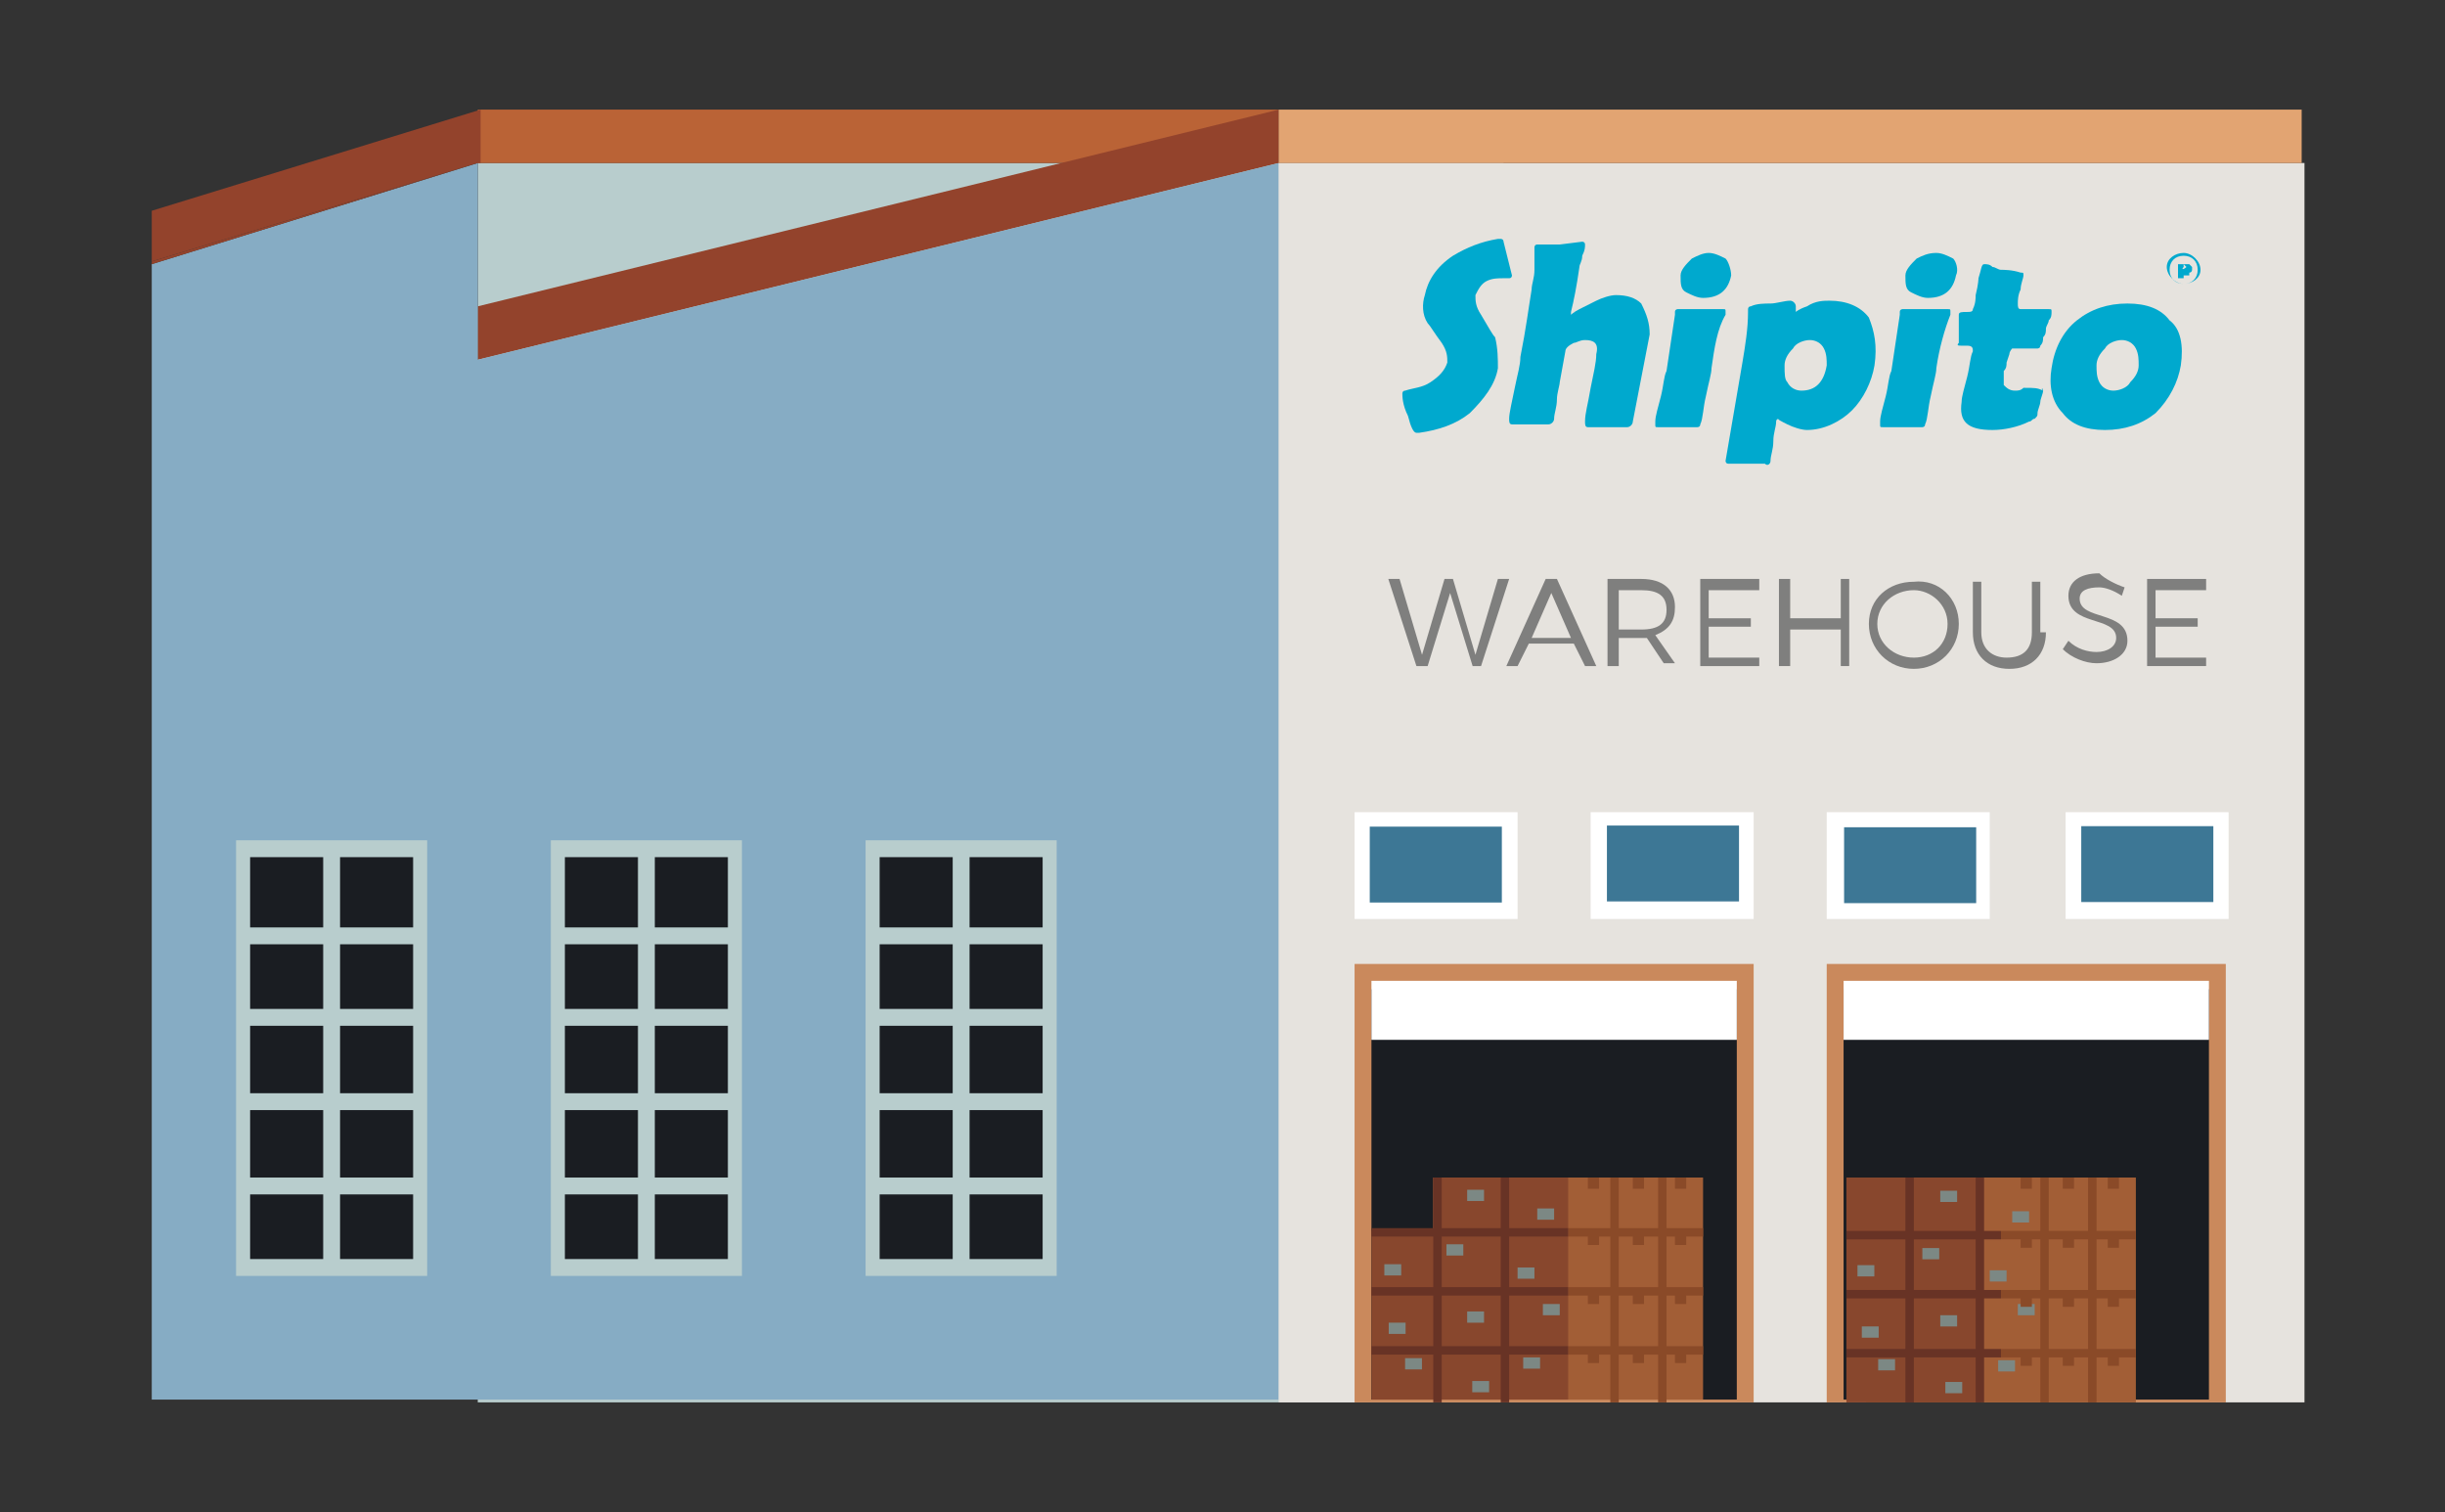 <?xml version="1.0" encoding="utf-8"?>
<!-- Generator: Adobe Illustrator 23.0.4, SVG Export Plug-In . SVG Version: 6.00 Build 0)  -->
<svg version="1.1"
	 id="Layer_1" xmlns:cc="http://creativecommons.org/ns#" xmlns:dc="http://purl.org/dc/elements/1.1/" xmlns:inkscape="http://www.inkscape.org/namespaces/inkscape" xmlns:rdf="http://www.w3.org/1999/02/22-rdf-syntax-ns#" xmlns:sodipodi="http://sodipodi.sourceforge.net/DTD/sodipodi-0.dtd" xmlns:svg="http://www.w3.org/2000/svg"
	 xmlns="http://www.w3.org/2000/svg" xmlns:xlink="http://www.w3.org/1999/xlink" x="0px" y="0px" viewBox="0 0 87 53.8"
	 style="enable-background:new 0 0 87 53.8;" xml:space="preserve">
<rect x="0" y="0" width="87" height="53.8" fill="#333333" stroke="none"/>
<style type="text/css">
	.st0{fill:#B8CDCD;}
	.st1{fill:#BA6336;}
	.st2{fill:#93432C;}
	.st3{fill:#86ACC4;}
	.st4{fill:#E6E3DE;}
	.st5{fill:#1A1D22;}
	.st6{fill:#E2A472;}
	.st7{fill:#FFFFFF;}
	.st8{fill:#3D7795;}
	.st9{fill:#CA895C;}
	.st10{fill:#A25E36;}
	.st11{fill:#88472D;}
	.st12{fill:#683325;}
	.st13{fill:#8A4A28;}
	.st14{fill:#7C8884;}
	.st15{fill:#00A9CE;}
	.st16{fill:#7F7F7E;}
</style>
<g>
	<rect x="17" y="5.8" class="st0" width="36.5" height="44.1"/>
	<rect x="17" y="3.9" class="st1" width="28.5" height="1.9"/>
	<polygon class="st2" points="45.5,3.9 17,10.9 17,12.8 45.5,5.8 	"/>
	<polygon class="st3" points="17,12.8 17,5.8 5.4,9.4 5.4,49.8 17,49.8 45.5,49.8 45.5,5.8 	"/>
	<rect x="45.5" y="5.8" class="st4" width="36.5" height="44.1"/>
	<g>
		<rect x="8.4" y="29.9" class="st0" width="6.8" height="15.5"/>
		<rect x="8.9" y="30.5" class="st5" width="5.8" height="14.3"/>
		<rect x="8.7" y="33" class="st0" width="6.3" height="0.6"/>
		<rect x="8.7" y="35.9" class="st0" width="6.3" height="0.6"/>
		<rect x="8.7" y="38.9" class="st0" width="6.3" height="0.6"/>
		<rect x="8.7" y="41.9" class="st0" width="6.3" height="0.6"/>
		<rect x="11.5" y="30.1" class="st0" width="0.6" height="15"/>
	</g>
	<g>
		<rect x="19.6" y="29.9" class="st0" width="6.8" height="15.5"/>
		<rect x="20.1" y="30.5" class="st5" width="5.8" height="14.3"/>
		<rect x="19.9" y="33" class="st0" width="6.3" height="0.6"/>
		<rect x="19.9" y="35.9" class="st0" width="6.3" height="0.6"/>
		<rect x="19.9" y="38.9" class="st0" width="6.3" height="0.6"/>
		<rect x="19.9" y="41.9" class="st0" width="6.3" height="0.6"/>
		<rect x="22.7" y="30.1" class="st0" width="0.6" height="15"/>
	</g>
	<g>
		<rect x="30.8" y="29.9" class="st0" width="6.8" height="15.5"/>
		<rect x="31.3" y="30.5" class="st5" width="5.8" height="14.3"/>
		<rect x="31" y="33" class="st0" width="6.3" height="0.6"/>
		<rect x="31" y="35.9" class="st0" width="6.3" height="0.6"/>
		<rect x="31" y="38.9" class="st0" width="6.3" height="0.6"/>
		<rect x="31" y="41.9" class="st0" width="6.3" height="0.6"/>
		<rect x="33.9" y="30.1" class="st0" width="0.6" height="15"/>
	</g>
	<rect x="45.5" y="3.9" class="st6" width="36.4" height="1.9"/>
	<g>
		<rect x="48.2" y="28.9" class="st7" width="5.8" height="3.8"/>
		
			<rect x="49.7" y="28.4" transform="matrix(-1.836970e-16 1 -1 -1.836970e-16 81.84 -20.286)" class="st8" width="2.7" height="4.7"/>
	</g>
	<g>
		<rect x="56.6" y="28.9" class="st7" width="5.8" height="3.8"/>
		
			<rect x="58.1" y="28.4" transform="matrix(-1.836970e-16 1 -1 -1.836970e-16 90.279 -28.725)" class="st8" width="2.7" height="4.7"/>
	</g>
	<g>
		<rect x="65" y="28.9" class="st7" width="5.8" height="3.8"/>
		
			<rect x="66.6" y="28.4" transform="matrix(-1.836970e-16 1 -1 -1.836970e-16 98.718 -37.164)" class="st8" width="2.7" height="4.7"/>
	</g>
	<g>
		<rect x="73.5" y="28.9" class="st7" width="5.8" height="3.8"/>
		
			<rect x="75" y="28.4" transform="matrix(-1.836970e-16 1 -1 -1.836970e-16 107.157 -45.603)" class="st8" width="2.7" height="4.7"/>
	</g>
	<g>
		<rect x="48.2" y="34.3" class="st9" width="14.2" height="15.6"/>
		<rect x="48.8" y="35.2" class="st5" width="13" height="14.6"/>
		<rect x="48.8" y="34.9" class="st7" width="13" height="2.1"/>
	</g>
	<g>
		<rect x="65" y="34.3" class="st9" width="14.2" height="15.6"/>
		<rect x="65.6" y="35.2" class="st5" width="13" height="14.6"/>
		<rect x="65.6" y="34.9" class="st7" width="13" height="2.1"/>
	</g>
	<g>
		<polygon class="st2" points="17.1,3.9 5.4,7.5 5.4,9.3 17,5.8 17,5.8 17.1,5.8 		"/>
		<polygon class="st2" points="5.4,9.3 5.4,9.4 17,5.8 17,5.8 		"/>
	</g>
	<g>
		<polygon class="st10" points="51,41.9 51,43.8 49.5,43.8 49.5,49.8 60.6,49.8 60.6,41.9 		"/>
		<polygon class="st11" points="51,41.9 51,43.8 48.8,43.8 48.8,49.8 55.8,49.8 55.8,41.9 		"/>
		<g>
			<g>
				<rect x="51" y="41.9" class="st12" width="0.3" height="8"/>
			</g>
			<g>
				<rect x="53.4" y="41.9" class="st12" width="0.3" height="8"/>
			</g>
		</g>
		<g>
			<g>
				<rect x="57.3" y="41.9" class="st13" width="0.3" height="8"/>
			</g>
			<g>
				<rect x="59" y="41.9" class="st13" width="0.3" height="8"/>
			</g>
		</g>
		<g>
			<g>
				<rect x="55.8" y="43.7" class="st13" width="4.8" height="0.3"/>
			</g>
			<g>
				<rect x="55.8" y="45.8" class="st13" width="4.8" height="0.3"/>
			</g>
			<g>
				<rect x="55.8" y="47.9" class="st13" width="4.8" height="0.3"/>
			</g>
		</g>
		<g>
			<g>
				<g>
					<rect x="48.8" y="43.7" class="st12" width="7" height="0.3"/>
				</g>
			</g>
			<g>
				<g>
					<rect x="48.8" y="45.8" class="st12" width="7" height="0.3"/>
				</g>
			</g>
			<g>
				<g>
					<rect x="48.8" y="47.9" class="st12" width="7" height="0.3"/>
				</g>
			</g>
		</g>
		<g>
			<g>
				<rect x="54.7" y="43" class="st14" width="0.6" height="0.4"/>
				<rect x="54" y="45.1" class="st14" width="0.6" height="0.4"/>
				<rect x="54.9" y="46.4" class="st14" width="0.6" height="0.4"/>
				<rect x="54.2" y="48.3" class="st14" width="0.6" height="0.4"/>
			</g>
			<g>
				
					<rect x="49.9" y="48.2" transform="matrix(-1 -1.224647e-16 1.224647e-16 -1 100.497 96.927)" class="st14" width="0.6" height="0.4"/>
				
					<rect x="49.3" y="47.1" transform="matrix(-1 -1.224647e-16 1.224647e-16 -1 99.315 94.564)" class="st14" width="0.6" height="0.4"/>
				
					<rect x="49.2" y="44.9" transform="matrix(-1 -1.224647e-16 1.224647e-16 -1 99.059 90.284)" class="st14" width="0.6" height="0.4"/>
			</g>
			<g>
				
					<rect x="52.3" y="49" transform="matrix(-1 -1.224647e-16 1.224647e-16 -1 105.287 98.54)" class="st14" width="0.6" height="0.4"/>
				
					<rect x="52.2" y="46.7" transform="matrix(-1 -1.224647e-16 1.224647e-16 -1 105.006 93.765)" class="st14" width="0.6" height="0.4"/>
				
					<rect x="51.5" y="44.3" transform="matrix(-1 -1.224647e-16 1.224647e-16 -1 103.569 88.975)" class="st14" width="0.6" height="0.4"/>
				
					<rect x="52.2" y="42.2" transform="matrix(-1 -1.224647e-16 1.224647e-16 -1 105.006 84.935)" class="st14" width="0.6" height="0.4"/>
			</g>
		</g>
		<g>
			<rect x="56.5" y="41.9" class="st13" width="0.4" height="0.4"/>
			<rect x="56.5" y="43.9" class="st13" width="0.4" height="0.4"/>
			<rect x="56.5" y="46" class="st13" width="0.4" height="0.4"/>
			<rect x="56.5" y="48.1" class="st13" width="0.4" height="0.4"/>
		</g>
		<g>
			<rect x="58.1" y="41.9" class="st13" width="0.4" height="0.4"/>
			<rect x="58.1" y="43.9" class="st13" width="0.4" height="0.4"/>
			<rect x="58.1" y="46" class="st13" width="0.4" height="0.4"/>
			<rect x="58.1" y="48.1" class="st13" width="0.4" height="0.4"/>
		</g>
		<g>
			<rect x="59.6" y="41.9" class="st13" width="0.4" height="0.4"/>
			<rect x="59.6" y="43.9" class="st13" width="0.4" height="0.4"/>
			<rect x="59.6" y="46" class="st13" width="0.4" height="0.4"/>
			<rect x="59.6" y="48.1" class="st13" width="0.4" height="0.4"/>
		</g>
	</g>
	<g>
		<polygon class="st10" points="67.9,41.9 67.9,43.9 66.4,43.9 66.4,49.9 76,49.9 76,41.9 		"/>
		<rect x="65.7" y="41.9" class="st11" width="4.8" height="8"/>
		<g>
			<g>
				<rect x="67.8" y="41.9" class="st12" width="0.3" height="8"/>
			</g>
			<g>
				<rect x="70.3" y="41.9" class="st12" width="0.3" height="8"/>
			</g>
		</g>
		<g>
			<g>
				<rect x="72.6" y="41.9" class="st13" width="0.3" height="8"/>
			</g>
			<g>
				<rect x="74.3" y="41.9" class="st13" width="0.3" height="8"/>
			</g>
		</g>
		<g>
			<g>
				<rect x="71.2" y="43.8" class="st13" width="4.8" height="0.3"/>
			</g>
			<g>
				<rect x="71.2" y="45.9" class="st13" width="4.8" height="0.3"/>
			</g>
			<g>
				<rect x="71.2" y="48" class="st13" width="4.8" height="0.3"/>
			</g>
		</g>
		<g>
			<g>
				<g>
					<rect x="65.7" y="43.8" class="st12" width="5.5" height="0.3"/>
				</g>
			</g>
			<g>
				<g>
					<rect x="65.7" y="45.9" class="st12" width="5.5" height="0.3"/>
				</g>
			</g>
			<g>
				<g>
					<rect x="65.7" y="48" class="st12" width="5.5" height="0.3"/>
				</g>
			</g>
		</g>
		<g>
			<g>
				<rect x="71.6" y="43.1" class="st14" width="0.6" height="0.4"/>
				<rect x="70.8" y="45.2" class="st14" width="0.6" height="0.4"/>
				<rect x="71.8" y="46.4" class="st14" width="0.6" height="0.4"/>
				<rect x="71.1" y="48.4" class="st14" width="0.6" height="0.4"/>
			</g>
			<g>
				
					<rect x="66.8" y="48.3" transform="matrix(-1 -1.224647e-16 1.224647e-16 -1 134.231 97.061)" class="st14" width="0.6" height="0.4"/>
				
					<rect x="66.2" y="47.1" transform="matrix(-1 -1.224647e-16 1.224647e-16 -1 133.049 94.698)" class="st14" width="0.6" height="0.4"/>
				
					<rect x="66.1" y="45" transform="matrix(-1 -1.224647e-16 1.224647e-16 -1 132.794 90.418)" class="st14" width="0.6" height="0.4"/>
			</g>
			<g>
				
					<rect x="69.2" y="49.1" transform="matrix(-1 -1.224647e-16 1.224647e-16 -1 139.021 98.674)" class="st14" width="0.6" height="0.4"/>
				
					<rect x="69.1" y="46.7" transform="matrix(-1 -1.224647e-16 1.224647e-16 -1 138.74 93.899)" class="st14" width="0.6" height="0.4"/>
				
					<rect x="68.3" y="44.3" transform="matrix(-1 -1.224647e-16 1.224647e-16 -1 137.303 89.109)" class="st14" width="0.6" height="0.4"/>
				
					<rect x="69.1" y="42.3" transform="matrix(-1 -1.224647e-16 1.224647e-16 -1 138.74 85.069)" class="st14" width="0.6" height="0.4"/>
			</g>
		</g>
		<g>
			<rect x="71.9" y="41.9" class="st13" width="0.4" height="0.4"/>
			<rect x="71.9" y="44" class="st13" width="0.4" height="0.4"/>
			<rect x="71.9" y="46.1" class="st13" width="0.4" height="0.4"/>
			<rect x="71.9" y="48.2" class="st13" width="0.4" height="0.4"/>
		</g>
		<g>
			<rect x="73.4" y="41.9" class="st13" width="0.4" height="0.4"/>
			<rect x="73.4" y="44" class="st13" width="0.4" height="0.4"/>
			<rect x="73.4" y="46.1" class="st13" width="0.4" height="0.4"/>
			<rect x="73.4" y="48.2" class="st13" width="0.4" height="0.4"/>
		</g>
		<g>
			<rect x="75" y="41.9" class="st13" width="0.4" height="0.4"/>
			<rect x="75" y="44" class="st13" width="0.4" height="0.4"/>
			<rect x="75" y="46.1" class="st13" width="0.4" height="0.4"/>
			<rect x="75" y="48.2" class="st13" width="0.4" height="0.4"/>
		</g>
	</g>
	<g>
		<path class="st15" d="M53.3,13.1c-0.1,0.6-0.5,1.1-1,1.6c-0.5,0.4-1.1,0.6-1.8,0.7c0,0,0,0-0.1,0c-0.1,0-0.2-0.2-0.3-0.6
			c-0.2-0.4-0.2-0.7-0.2-0.8c0,0,0-0.1,0.1-0.1c0.3-0.1,0.6-0.1,0.9-0.3c0.3-0.2,0.5-0.4,0.6-0.7c0-0.2,0-0.4-0.2-0.7
			c-0.3-0.4-0.4-0.6-0.5-0.7c-0.2-0.3-0.2-0.7-0.1-1c0.1-0.5,0.4-1,1-1.4c0.5-0.3,1-0.5,1.6-0.6c0,0,0.1,0,0.1,0c0,0,0.1,0,0.1,0.1
			c0.1,0.4,0.2,0.8,0.3,1.2c0,0,0,0,0,0c0,0,0,0.1-0.1,0.1c0,0,0,0,0,0c0,0-0.1,0-0.1,0c0,0-0.1,0-0.1,0c-0.2,0-0.4,0-0.6,0.1
			c-0.2,0.1-0.3,0.3-0.4,0.5c0,0.2,0,0.4,0.2,0.7c0.3,0.5,0.4,0.7,0.5,0.8C53.3,12.4,53.3,12.8,53.3,13.1z"/>
		<path class="st15" d="M58.7,11.9L58.1,15c0,0.1-0.1,0.2-0.2,0.2c-0.1,0-0.3,0-0.7,0c-0.2,0-0.5,0-0.7,0c-0.1,0-0.1-0.1-0.1-0.2
			c0-0.3,0.1-0.6,0.2-1.2c0.1-0.5,0.2-0.9,0.2-1.2c0.1-0.4-0.1-0.5-0.4-0.5c-0.2,0-0.3,0.1-0.4,0.1c-0.2,0.1-0.3,0.2-0.3,0.3
			l-0.2,1.1c0,0.1-0.1,0.4-0.1,0.6c0,0.3-0.1,0.5-0.1,0.7c0,0.1-0.1,0.2-0.2,0.2c-0.1,0-0.4,0-0.8,0c-0.2,0-0.4,0-0.5,0
			c-0.1,0-0.1-0.1-0.1-0.2c0-0.2,0.1-0.6,0.2-1.1c0.1-0.5,0.2-0.8,0.2-1.1c0.2-1,0.3-1.8,0.4-2.4c0-0.2,0.1-0.4,0.1-0.7
			c0-0.2,0-0.4,0-0.7c0,0,0-0.1,0-0.1c0,0,0-0.1,0.1-0.1c0.1,0,0.3,0,0.4,0c0.2,0,0.4,0,0.4,0l0.8-0.1c0,0,0.1,0,0.1,0.1
			c0,0.1,0,0.2-0.1,0.4c0,0.2-0.1,0.3-0.1,0.4c-0.1,0.7-0.2,1.2-0.3,1.6c0,0.1,0,0.1,0,0.1c0,0,0.1-0.1,0.3-0.2
			c0.2-0.1,0.4-0.2,0.6-0.3c0.2-0.1,0.5-0.2,0.7-0.2c0.4,0,0.7,0.1,0.9,0.3C58.6,11.2,58.7,11.5,58.7,11.9z"/>
		<path class="st15" d="M60.9,13.1c0,0.2-0.1,0.5-0.2,1c-0.1,0.4-0.1,0.8-0.2,1c0,0.1-0.1,0.1-0.1,0.1c-0.2,0-0.5,0-0.7,0
			c-0.2,0-0.5,0-0.7,0c-0.1,0-0.1,0-0.1-0.1c0,0,0-0.1,0-0.1c0-0.2,0.1-0.5,0.2-0.9s0.1-0.7,0.2-0.9c0.1-0.7,0.2-1.3,0.3-2
			c0,0,0-0.1,0-0.1c0-0.1,0.1-0.1,0.1-0.1c0.1,0,0.2,0,0.4,0c0.2,0,0.3,0,0.4,0c0.1,0,0.2,0,0.4,0c0.2,0,0.3,0,0.4,0
			c0.1,0,0.1,0,0.1,0.1c0,0,0,0,0,0.1C61.1,11.7,61,12.4,60.9,13.1z M61.6,9.8c-0.1,0.5-0.4,0.8-1,0.8c-0.2,0-0.4-0.1-0.6-0.2
			c-0.2-0.1-0.2-0.3-0.2-0.6c0-0.2,0.2-0.4,0.4-0.6C60.4,9.1,60.6,9,60.8,9c0.2,0,0.4,0.1,0.6,0.2C61.5,9.3,61.6,9.6,61.6,9.8
			L61.6,9.8z"/>
		<path class="st15" d="M66.7,13c-0.1,0.6-0.4,1.2-0.8,1.6c-0.4,0.4-1,0.7-1.6,0.7c-0.2,0-0.5-0.1-0.7-0.2c-0.2-0.1-0.4-0.2-0.3-0.2
			c0,0-0.1,0-0.1,0.1c0,0.2-0.1,0.4-0.1,0.7c0,0.3-0.1,0.5-0.1,0.7c0,0.1-0.1,0.2-0.2,0.1c0,0,0,0,0,0l-0.9,0c-0.1,0-0.3,0-0.4,0
			c-0.1,0-0.1-0.1-0.1-0.1c0,0,0,0,0,0l0.6-3.5c0.1-0.6,0.2-1.2,0.2-1.8c0,0,0-0.1,0-0.1c0,0,0-0.1,0.1-0.1c0.2-0.1,0.5-0.1,0.7-0.1
			c0.2,0,0.5-0.1,0.7-0.1c0.1,0,0.2,0.1,0.2,0.2c0,0.2,0,0.2,0,0.2c0,0,0.1-0.1,0.4-0.2c0.3-0.2,0.6-0.2,0.8-0.2
			c0.6,0,1.1,0.2,1.4,0.6C66.7,11.8,66.8,12.3,66.7,13z M65,13c0-0.2,0-0.4-0.1-0.6c-0.1-0.2-0.3-0.3-0.5-0.3
			c-0.2,0-0.5,0.1-0.6,0.3c-0.2,0.2-0.3,0.4-0.3,0.6c0,0.3,0,0.5,0.1,0.6c0.1,0.2,0.3,0.3,0.5,0.3C64.6,13.9,64.9,13.6,65,13L65,13z
			"/>
		<path class="st15" d="M68.9,13.1c0,0.2-0.1,0.5-0.2,1c-0.1,0.4-0.1,0.8-0.2,1c0,0.1-0.1,0.1-0.1,0.1c-0.2,0-0.5,0-0.7,0
			c-0.2,0-0.5,0-0.7,0c-0.1,0-0.1,0-0.1-0.1c0,0,0-0.1,0-0.1c0-0.2,0.1-0.5,0.2-0.9s0.1-0.7,0.2-0.9c0.1-0.7,0.2-1.3,0.3-2
			c0,0,0-0.1,0-0.1c0-0.1,0.1-0.1,0.1-0.1c0.1,0,0.2,0,0.4,0c0.2,0,0.3,0,0.4,0s0.2,0,0.4,0c0.2,0,0.3,0,0.4,0c0.1,0,0.1,0,0.1,0.1
			c0,0,0,0,0,0.1C69.2,11.7,69,12.4,68.9,13.1z M69.6,9.8c-0.1,0.5-0.4,0.8-1,0.8c-0.2,0-0.4-0.1-0.6-0.2c-0.2-0.1-0.2-0.3-0.2-0.6
			c0-0.2,0.2-0.4,0.4-0.6C68.4,9.1,68.6,9,68.9,9c0.2,0,0.4,0.1,0.6,0.2C69.6,9.3,69.7,9.6,69.6,9.8L69.6,9.8z"/>
		<path class="st15" d="M72.7,13.9c0,0.1-0.1,0.3-0.1,0.4c0,0.1-0.1,0.3-0.1,0.4c0,0.1,0,0.1-0.1,0.2c-0.1,0-0.1,0.1-0.2,0.1
			c-0.4,0.2-0.9,0.3-1.3,0.3c-0.9,0-1.2-0.3-1.1-1c0-0.2,0.1-0.5,0.2-0.9c0.1-0.4,0.1-0.7,0.2-0.9c0-0.1,0-0.2-0.2-0.2h-0.1
			c0,0,0,0-0.1,0c-0.1,0-0.2,0-0.1-0.1c0,0,0-0.1,0-0.2c0-0.1,0-0.2,0-0.2c0-0.1,0-0.2,0-0.3s0-0.2,0-0.3c0-0.1,0.1-0.1,0.3-0.1
			c0.1,0,0.2,0,0.2-0.1c0.1-0.2,0.1-0.4,0.1-0.5c0.1-0.4,0.1-0.6,0.1-0.6c0.1-0.3,0.1-0.5,0.2-0.5c0.1,0,0.2,0,0.3,0.1
			c0.1,0,0.2,0.1,0.3,0.1c0.1,0,0.4,0,0.7,0.1c0.1,0,0.1,0,0.1,0.1c0,0.1-0.1,0.3-0.1,0.5c-0.1,0.2-0.1,0.4-0.1,0.5
			c0,0.1,0,0.2,0.1,0.2c0.1,0,0.3,0,0.5,0c0.2,0,0.4,0,0.5,0c0.1,0,0.1,0,0.1,0.1c0,0.1,0,0.2-0.1,0.3c0,0.1-0.1,0.2-0.1,0.3
			c0,0.1,0,0.2-0.1,0.3c0,0.1,0,0.2-0.1,0.3c0,0.1-0.1,0.1-0.1,0.1c-0.1,0-0.2,0-0.3,0c-0.1,0-0.2,0-0.3,0h-0.3c0,0-0.1,0.1-0.1,0.2
			l-0.1,0.3c0,0.1,0,0.2-0.1,0.3c0,0.3,0,0.4,0,0.5c0.1,0.1,0.2,0.2,0.4,0.2c0.1,0,0.2,0,0.3-0.1C72.4,13.8,72.5,13.8,72.7,13.9
			C72.6,13.8,72.7,13.8,72.7,13.9z"/>
		<path class="st15" d="M77.6,13c-0.1,0.6-0.4,1.2-0.9,1.7c-0.5,0.4-1.1,0.6-1.8,0.6c-0.7,0-1.2-0.2-1.5-0.6c-0.4-0.4-0.5-1-0.4-1.6
			c0.1-0.7,0.4-1.3,0.9-1.7s1.1-0.6,1.8-0.6c0.7,0,1.2,0.2,1.5,0.6C77.6,11.7,77.7,12.3,77.6,13z M76.1,13c0-0.2,0-0.4-0.1-0.6
			c-0.1-0.2-0.3-0.3-0.5-0.3c-0.2,0-0.5,0.1-0.6,0.3c-0.2,0.2-0.3,0.4-0.3,0.6c0,0.2,0,0.4,0.1,0.6c0.1,0.2,0.3,0.3,0.5,0.3
			c0.2,0,0.5-0.1,0.6-0.3C76,13.4,76.1,13.2,76.1,13z"/>
		<path class="st15" d="M77.9,9.8C77.9,9.8,77.9,9.8,77.9,9.8C77.9,9.9,77.9,9.9,77.9,9.8c-0.1,0-0.1,0-0.2,0h0c0,0,0,0,0,0l0,0
			c0,0,0-0.1,0-0.1c0,0,0,0,0,0h0c0,0,0,0,0,0c0,0,0,0,0,0.1c0,0,0,0.1,0,0.1c0,0,0,0,0,0h0h-0.1c0,0,0,0-0.1,0c0,0,0,0,0,0
			c0,0,0-0.1,0-0.1c0-0.1,0-0.1,0-0.1c0-0.1,0-0.2,0-0.3v0c0,0,0,0,0,0c0,0,0,0,0.1,0h0.1c0.1,0,0.1,0,0.2,0c0,0,0.1,0.1,0.1,0.1
			c0,0,0,0.1,0,0.1c0,0,0,0.1-0.1,0.1c0,0,0,0,0,0l0,0.1C77.9,9.8,77.9,9.8,77.9,9.8z M77.8,9.5C77.8,9.5,77.8,9.4,77.8,9.5
			c-0.1-0.1-0.1-0.1-0.1-0.1c0,0,0,0,0,0c0,0,0,0.1,0,0.1c0,0,0,0,0,0c0,0,0,0,0,0c0,0,0,0,0,0C77.6,9.6,77.7,9.6,77.8,9.5
			C77.7,9.6,77.8,9.5,77.8,9.5L77.8,9.5z"/>
		<path class="st15" d="M77.7,10.1c-0.3,0-0.6-0.3-0.6-0.6S77.4,9,77.7,9c0.3,0,0.6,0.3,0.6,0.6l0,0C78.3,9.9,78,10.1,77.7,10.1z
			 M77.7,9.1c-0.3,0-0.5,0.2-0.5,0.5c0,0.3,0.2,0.5,0.5,0.5s0.5-0.2,0.5-0.5c0,0,0,0,0,0C78.2,9.3,78,9.1,77.7,9.1z"/>
	</g>
	<g>
		<path class="st16" d="M52.4,23.7l-0.8-2.6l-0.8,2.6h-0.4l-1-3.1h0.4l0.8,2.7l0.8-2.7l0.3,0l0.8,2.7l0.8-2.7h0.4l-1,3.1H52.4z"/>
		<path class="st16" d="M54.4,22.9L54,23.7h-0.4l1.4-3.1h0.4l1.4,3.1h-0.4L56,22.9H54.4z M55.2,21.1l-0.7,1.6h1.4L55.2,21.1z"/>
		<path class="st16" d="M58.6,22.7c-0.1,0-0.1,0-0.2,0h-0.8v1h-0.4v-3.1h1.2c0.8,0,1.2,0.4,1.2,1c0,0.5-0.2,0.8-0.7,1l0.7,1h-0.4
			L58.6,22.7z M58.4,22.4c0.6,0,0.9-0.2,0.9-0.7c0-0.5-0.3-0.7-0.9-0.7h-0.8v1.4H58.4z"/>
		<path class="st16" d="M60.8,21v1h1.5v0.3h-1.5v1.1h1.8v0.3h-2.1v-3.1h2.1V21H60.8z"/>
		<path class="st16" d="M65.5,23.7v-1.3h-1.8v1.3h-0.4v-3.1h0.4V22h1.8v-1.4h0.3v3.1H65.5z"/>
		<path class="st16" d="M69.7,22.2c0,0.9-0.7,1.6-1.6,1.6c-0.9,0-1.6-0.7-1.6-1.6c0-0.9,0.7-1.5,1.6-1.5
			C69,20.6,69.7,21.3,69.7,22.2z M66.8,22.2c0,0.7,0.6,1.2,1.3,1.2c0.7,0,1.2-0.5,1.2-1.2c0-0.7-0.6-1.2-1.2-1.2
			C67.4,21,66.8,21.5,66.8,22.2z"/>
		<path class="st16" d="M72.8,22.5c0,0.8-0.5,1.3-1.3,1.3c-0.8,0-1.3-0.5-1.3-1.3v-1.8h0.3v1.8c0,0.6,0.4,0.9,0.9,0.9
			c0.6,0,0.9-0.3,0.9-0.9v-1.8h0.3V22.5z"/>
		<path class="st16" d="M75.6,20.9l-0.1,0.3c-0.3-0.2-0.6-0.3-0.8-0.3c-0.4,0-0.7,0.1-0.7,0.4c0,0.8,1.7,0.4,1.7,1.5
			c0,0.5-0.5,0.8-1.1,0.8c-0.4,0-0.9-0.2-1.2-0.5l0.2-0.3c0.3,0.3,0.7,0.4,1,0.4c0.4,0,0.7-0.2,0.7-0.5c0-0.8-1.7-0.4-1.7-1.5
			c0-0.5,0.4-0.8,1.1-0.8C74.9,20.6,75.3,20.8,75.6,20.9z"/>
		<path class="st16" d="M76.7,21v1h1.5v0.3h-1.5v1.1h1.8v0.3h-2.1v-3.1h2.1V21H76.7z"/>
	</g>
</g>
</svg>
